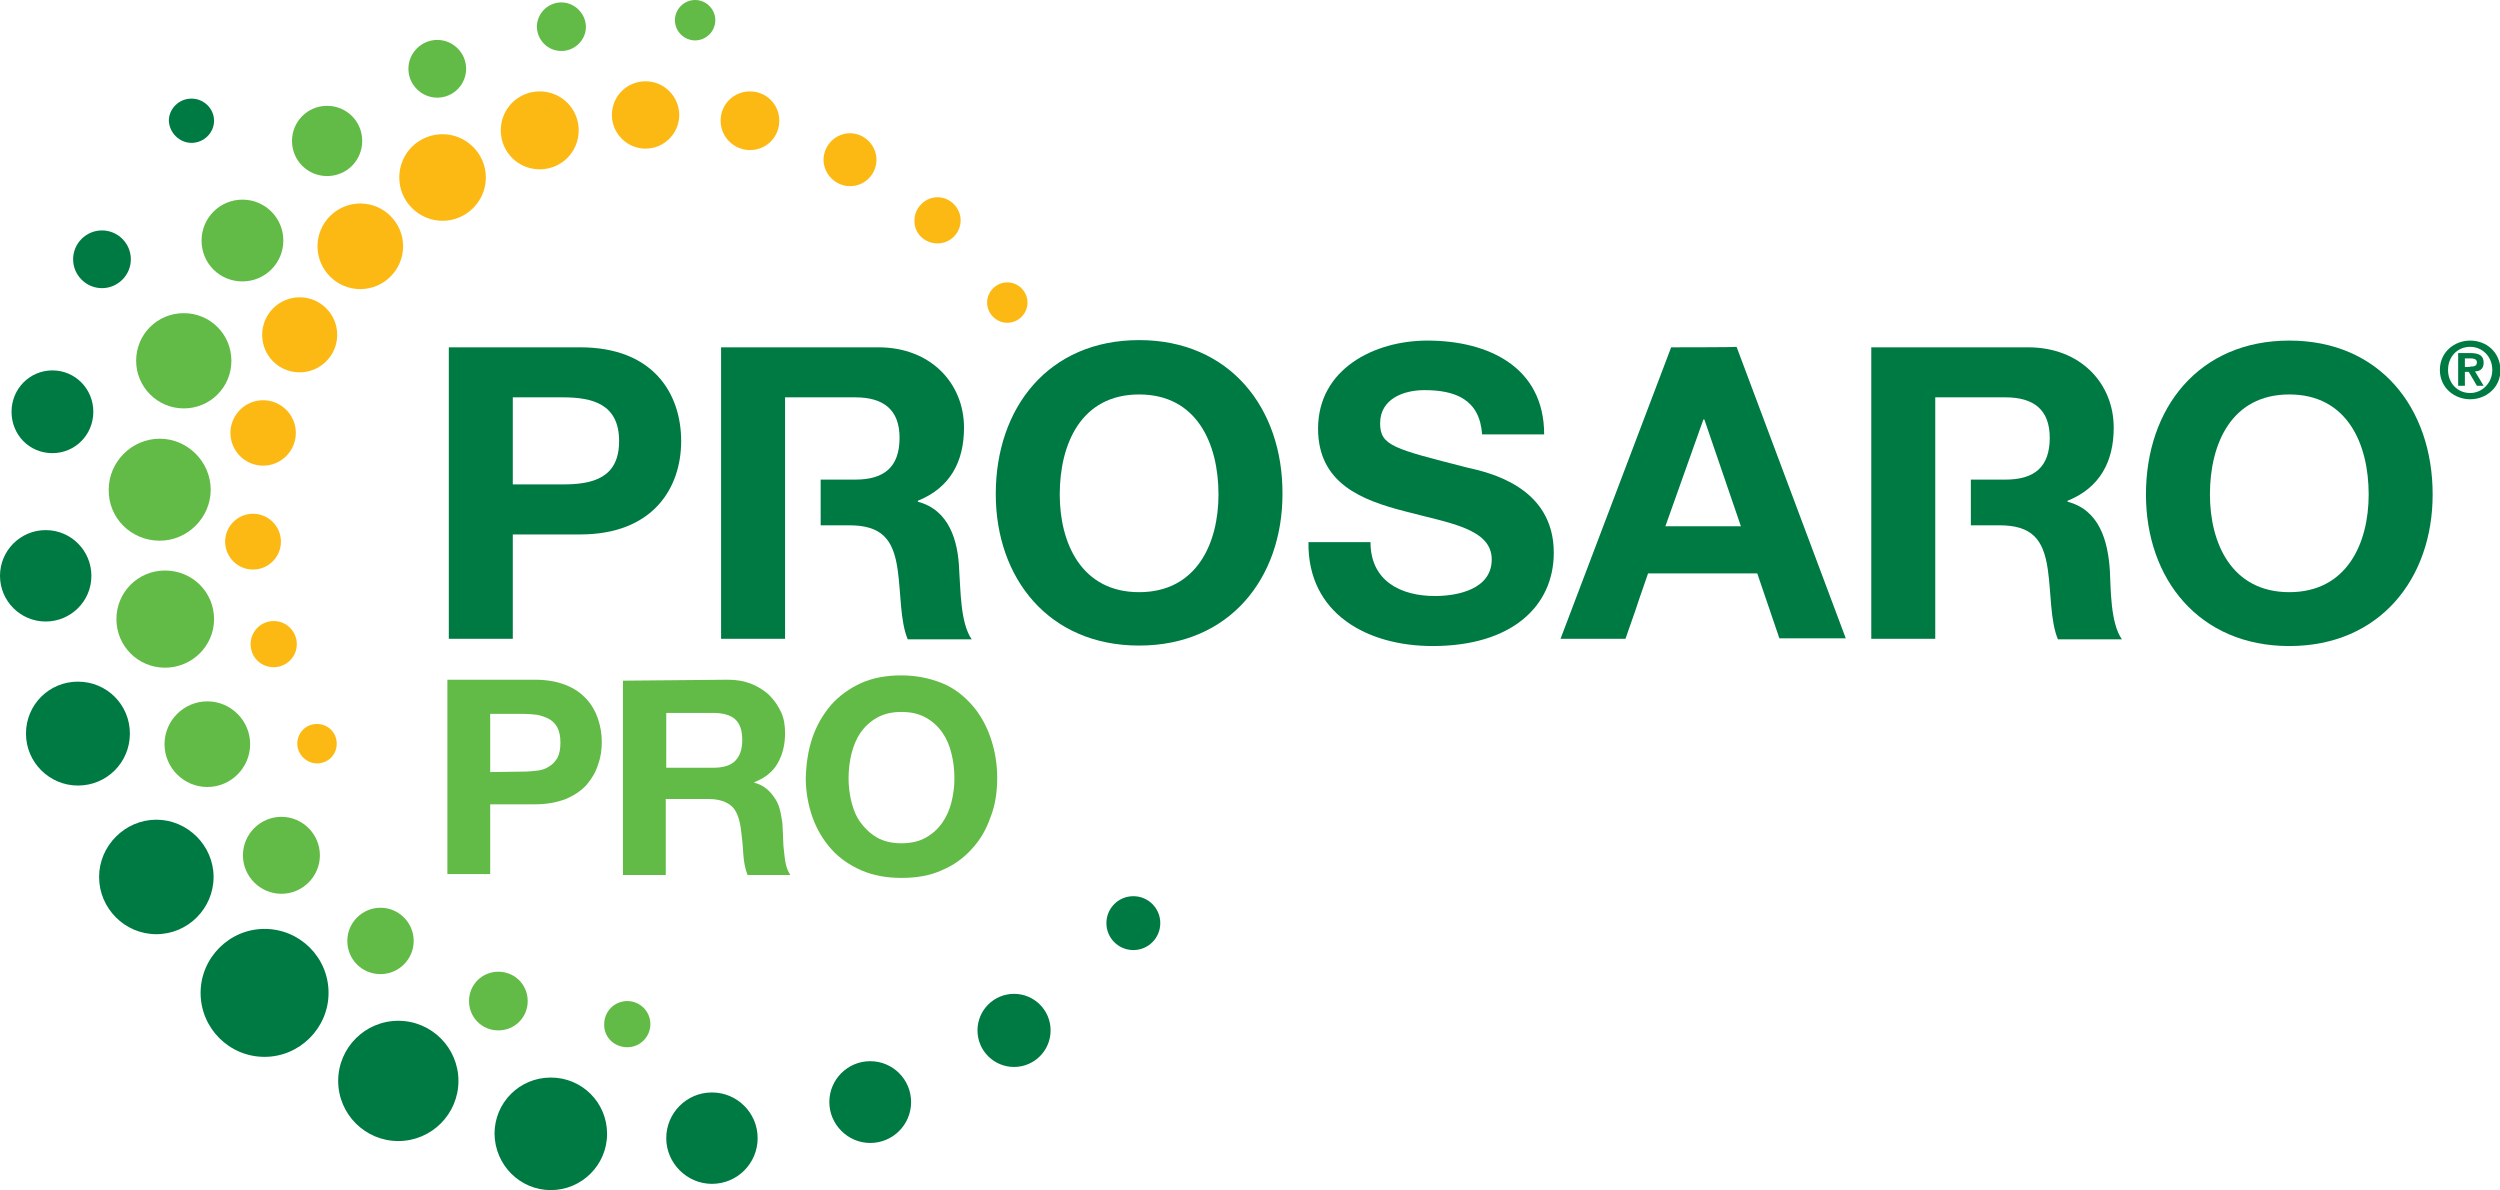 <?xml version="1.0" encoding="utf-8"?>
<!-- Generator: Adobe Illustrator 27.5.0, SVG Export Plug-In . SVG Version: 6.00 Build 0)  -->
<svg version="1.1" id="Layer_1" xmlns="http://www.w3.org/2000/svg" xmlns:xlink="http://www.w3.org/1999/xlink" x="0px" y="0px"
	 viewBox="0 0 519.7 247.4" style="enable-background:new 0 0 519.7 247.4;" xml:space="preserve">
<style type="text/css">
	.st0{fill:#007A43;}
	.st1{fill:#62BB46;}
	.st2{fill-rule:evenodd;clip-rule:evenodd;fill:#FDB913;}
	.st3{fill-rule:evenodd;clip-rule:evenodd;fill:#62BB46;}
	.st4{fill-rule:evenodd;clip-rule:evenodd;fill:#007A43;}
</style>
<g>
	<g>
		<g>
			<path class="st0" d="M236.8,70.7c-18.8,0-29.8,14-29.8,32c0,17.5,11,31.5,29.8,31.5s29.8-14,29.8-31.5
				C266.7,84.8,255.6,70.7,236.8,70.7z M236.8,123.1c-12,0-16.5-10.2-16.5-20.3c0-10.6,4.5-20.8,16.5-20.8s16.5,10.2,16.5,20.8
				C253.3,112.9,248.8,123.1,236.8,123.1z"/>
			<path class="st0" d="M305,97.2c-15.2-3.9-18.1-4.5-18.1-9.2c0-5.1,4.9-6.9,9.2-6.9c6.4,0,11.5,1.9,12,9.2h12.9
				c0-14-11.6-19.5-24.3-19.5c-11,0-22.7,5.9-22.7,18.3c0,11.4,9.1,14.9,18.1,17.2c8.9,2.4,18,3.5,18,10c0,6.2-7.1,7.6-11.8,7.6
				c-7.1,0-13.4-3.1-13.4-11.2h-12.9c-0.2,15,12.4,21.6,25.8,21.6c16.5,0,25.2-8.3,25.2-19.4C323,101.1,309.4,98.2,305,97.2z"/>
			<path class="st0" d="M190.8,104.3v-0.2c6.7-2.7,9.6-8.1,9.6-15.2c0-9.2-6.9-16.7-17.8-16.7h-32.7v60.6h13.3V82.6h14.6
				c5.9,0,9.2,2.6,9.2,8.4c0,6.1-3.2,8.7-9.2,8.7h-7.2v9.5h5.9c6.7,0,9.2,2.8,10.1,9.2c0.7,4.8,0.5,10.7,2.1,14.5h13.3
				c-2.4-3.4-2.3-10.5-2.6-14.3C199.2,112.4,197.3,106,190.8,104.3z"/>
			<path class="st0" d="M120.6,72.2H93.3v60.6h13.3v-21.7h14c15.1,0,21-9.6,21-19.4C141.6,81.8,135.8,72.2,120.6,72.2z M117,100.7
				h-10.4V82.6H117c6.2,0,11.7,1.4,11.7,9.1C128.7,99.4,123.2,100.7,117,100.7z"/>
			<path class="st0" d="M347.4,72.2l-23,60.6h13.5l2.1-6l0,0l0.8-2.4l1.8-5.2h22.7l4.6,13.5h13.8l-22.7-60.6
				C361.1,72.2,347.4,72.2,347.4,72.2z M346.2,109.4l7.9-22.2h0.2l7.6,22.2H346.2z"/>
			<path class="st0" d="M475.9,70.8c-18.8,0-29.8,14-29.8,32c0,17.5,11,31.5,29.8,31.5c18.8,0,29.8-14,29.8-31.5
				C505.7,84.8,494.7,70.8,475.9,70.8z M475.9,123.1c-12,0-16.5-10.2-16.5-20.3c0-10.6,4.5-20.8,16.5-20.8c12,0,16.5,10.2,16.5,20.8
				C492.4,112.9,487.9,123.1,475.9,123.1z"/>
			<path class="st0" d="M429.8,104.3v-0.2c6.7-2.7,9.6-8.1,9.6-15.2c0-9.2-6.9-16.7-17.8-16.7H389v60.6h13.3V82.6h14.6
				c5.9,0,9.2,2.6,9.2,8.4c0,6.1-3.2,8.7-9.2,8.7h-7.2v9.5h5.9c6.7,0,9.2,2.8,10.1,9.2c0.7,4.8,0.5,10.7,2.1,14.5h13.3
				c-2.4-3.4-2.3-10.5-2.5-14.3C438.2,112.4,436.4,106,429.8,104.3z"/>
			<path class="st0" d="M513.5,70.8c-3.3,0-6.3,2.4-6.3,6.1c0,3.7,3,6.1,6.3,6.1c3.3,0,6.3-2.4,6.3-6.1
				C519.7,73.1,516.8,70.8,513.5,70.8z M513.5,81.7c-2.6,0-4.6-2-4.6-4.8c0-2.8,2-4.8,4.6-4.8c2.5,0,4.6,2,4.6,4.8
				C518.1,79.6,516,81.7,513.5,81.7z"/>
			<path class="st0" d="M516.3,75.4c0-1.5-1-2-2.7-2H511v6.8h1.4v-2.9h0.8l1.7,2.9h1.4l-1.8-3C515.5,77.2,516.3,76.7,516.3,75.4z
				 M512.4,76.3v-1.8h1.1c0.6,0,1.4,0.1,1.4,0.8c0,0.8-0.6,0.9-1.3,0.9C513.6,76.3,512.4,76.3,512.4,76.3z"/>
		</g>
		<g>
			<path class="st1" d="M111.2,141.3c2.5,0,4.7,0.4,6.4,1.1c1.8,0.7,3.2,1.7,4.3,2.9c1.1,1.2,1.9,2.6,2.4,4.1s0.8,3.1,0.8,4.8
				c0,1.6-0.2,3.2-0.8,4.8c-0.5,1.6-1.3,2.9-2.4,4.2c-1.1,1.2-2.6,2.2-4.3,2.9c-1.8,0.7-3.9,1.1-6.4,1.1h-9.3v14.5H93v-40.4
				L111.2,141.3L111.2,141.3z M108.8,160.4c1,0,2-0.1,2.9-0.2s1.8-0.4,2.5-0.9c0.7-0.4,1.3-1.1,1.7-1.8c0.4-0.8,0.6-1.8,0.6-3.1
				s-0.2-2.3-0.6-3.1s-1-1.4-1.7-1.8s-1.6-0.7-2.5-0.9c-0.9-0.1-1.9-0.2-2.9-0.2h-6.9v12.1L108.8,160.4L108.8,160.4z"/>
			<path class="st1" d="M151.4,141.3c1.8,0,3.4,0.3,4.9,0.9c1.4,0.6,2.7,1.4,3.7,2.4c1,1,1.8,2.2,2.4,3.5s0.8,2.8,0.8,4.3
				c0,2.4-0.5,4.4-1.5,6.2s-2.6,3.1-4.9,4v0.1c1.1,0.3,2,0.8,2.7,1.4c0.7,0.6,1.3,1.4,1.8,2.2s0.8,1.8,1,2.8s0.4,2,0.4,3.1
				c0,0.6,0.1,1.4,0.1,2.3c0,0.9,0.1,1.8,0.2,2.7c0.1,0.9,0.2,1.8,0.4,2.6c0.2,0.8,0.5,1.5,0.9,2.1h-8.9c-0.5-1.3-0.8-2.8-0.9-4.6
				s-0.3-3.5-0.5-5.1c-0.3-2.1-0.9-3.7-1.9-4.6s-2.6-1.5-4.8-1.5h-8.9v15.8h-8.9v-40.4L151.4,141.3L151.4,141.3z M148.2,159.6
				c2,0,3.6-0.4,4.6-1.4s1.5-2.4,1.5-4.4c0-2-0.5-3.4-1.5-4.3c-1-0.9-2.6-1.3-4.6-1.3h-9.7v11.4L148.2,159.6L148.2,159.6z"/>
			<path class="st1" d="M168.9,153.3c0.9-2.6,2.2-4.8,3.9-6.8c1.7-1.9,3.8-3.4,6.2-4.5c2.5-1.1,5.2-1.6,8.4-1.6
				c3.1,0,5.9,0.6,8.4,1.6s4.5,2.6,6.2,4.5c1.7,1.9,3,4.2,3.9,6.8c0.9,2.6,1.4,5.4,1.4,8.4c0,2.9-0.4,5.7-1.4,8.2
				c-0.9,2.6-2.2,4.8-3.9,6.6c-1.7,1.9-3.8,3.4-6.2,4.4c-2.4,1.1-5.2,1.6-8.4,1.6c-3.1,0-5.9-0.5-8.4-1.6c-2.5-1.1-4.6-2.6-6.2-4.4
				c-1.7-1.9-3-4.1-3.9-6.6c-0.9-2.6-1.4-5.3-1.4-8.2C167.6,158.7,168,155.9,168.9,153.3z M177,166.7c0.4,1.6,1,3.1,1.9,4.3
				s2,2.3,3.4,3.1s3.1,1.2,5.1,1.2s3.7-0.4,5.1-1.2s2.5-1.8,3.4-3.1c0.9-1.3,1.5-2.7,1.9-4.3s0.6-3.2,0.6-4.9c0-1.8-0.2-3.5-0.6-5.1
				c-0.4-1.7-1-3.1-1.9-4.4s-2-2.3-3.4-3.1c-1.4-0.8-3.1-1.2-5.1-1.2s-3.7,0.4-5.1,1.2c-1.4,0.8-2.5,1.8-3.4,3.1
				c-0.9,1.3-1.5,2.8-1.9,4.4s-0.6,3.4-0.6,5.1C176.4,163.4,176.6,165.1,177,166.7z"/>
		</g>
	</g>
	<g>
		<g>
			<path class="st2" d="M194.9,50.6c2.7,0,4.8-2.2,4.8-4.8s-2.2-4.8-4.8-4.8s-4.8,2.2-4.8,4.8C190,48.5,192.2,50.6,194.9,50.6
				L194.9,50.6z M62.3,77.4c4.3,0,7.8-3.5,7.8-7.8s-3.5-7.8-7.8-7.8s-7.8,3.5-7.8,7.8S57.9,77.4,62.3,77.4L62.3,77.4z M65.9,158.7
				c2.3,0,4.1-1.8,4.1-4.1c0-2.3-1.8-4.1-4.1-4.1s-4.1,1.8-4.1,4.1C61.8,156.8,63.7,158.7,65.9,158.7L65.9,158.7z M56.9,138.7
				c2.6,0,4.8-2.1,4.8-4.8c0-2.6-2.1-4.8-4.8-4.8c-2.6,0-4.8,2.1-4.8,4.8C52.1,136.6,54.2,138.7,56.9,138.7L56.9,138.7z M52.6,118.4
				c3.2,0,5.8-2.6,5.8-5.8s-2.6-5.8-5.8-5.8s-5.8,2.6-5.8,5.8S49.4,118.4,52.6,118.4L52.6,118.4z M54.7,96.8c3.8,0,6.8-3.1,6.8-6.8
				c0-3.8-3.1-6.8-6.8-6.8c-3.8,0-6.8,3.1-6.8,6.8C47.9,93.7,50.9,96.8,54.7,96.8L54.7,96.8z M74.9,60.1c4.9,0,8.9-4,8.9-8.9
				s-4-8.9-8.9-8.9c-4.9,0-8.9,4-8.9,8.9C66,56.1,70,60.1,74.9,60.1L74.9,60.1z M209.4,67.1c2.3,0,4.2-1.9,4.2-4.2
				c0-2.3-1.9-4.2-4.2-4.2s-4.2,1.9-4.2,4.2C205.2,65.2,207.1,67.1,209.4,67.1L209.4,67.1z M92,45.9c-4.9,0-9-4-9-9s4-9,9-9
				c4.9,0,9,4,9,9C101,41.9,96.9,45.9,92,45.9L92,45.9z M112.2,35.2c4.5,0,8.1-3.6,8.1-8.1c0-4.5-3.6-8.1-8.1-8.1
				c-4.5,0-8.1,3.6-8.1,8.1S107.7,35.2,112.2,35.2L112.2,35.2z M134.2,30.9c3.9,0,7-3.2,7-7s-3.1-7-7-7c-3.9,0-7,3.1-7,7
				S130.4,30.9,134.2,30.9L134.2,30.9z M155.9,31.2c3.4,0,6.1-2.7,6.1-6.1s-2.7-6.1-6.1-6.1c-3.4,0-6.1,2.7-6.1,6.1
				C149.8,28.5,152.6,31.2,155.9,31.2L155.9,31.2z M176.7,38.7c3.1,0,5.5-2.5,5.5-5.5s-2.5-5.5-5.5-5.5s-5.5,2.5-5.5,5.5
				S173.7,38.7,176.7,38.7z"/>
			<path class="st3" d="M144.5,8.4c2.3,0,4.2-1.9,4.2-4.2S146.8,0,144.5,0s-4.2,1.9-4.2,4.2S142.2,8.4,144.5,8.4L144.5,8.4z
				 M58.5,185.8c4.4,0,8-3.6,8-8s-3.6-8-8-8c-4.4,0-8,3.6-8,8S54.1,185.8,58.5,185.8L58.5,185.8z M50.4,58.5c4.7,0,8.5-3.8,8.5-8.5
				s-3.8-8.5-8.5-8.5s-8.5,3.8-8.5,8.5C41.9,54.8,45.7,58.5,50.4,58.5L50.4,58.5z M38.2,84.9c5.5,0,9.9-4.4,9.9-9.9
				c0-5.5-4.4-9.9-9.9-9.9c-5.5,0-9.9,4.4-9.9,9.9C28.3,80.4,32.7,84.9,38.2,84.9L38.2,84.9z M33.2,112.4c5.8,0,10.6-4.8,10.6-10.6
				S39,91.2,33.2,91.2S22.6,96,22.6,101.8C22.5,107.7,27.3,112.4,33.2,112.4L33.2,112.4z M34.3,138.8c5.6,0,10.2-4.5,10.2-10.1
				c0-5.6-4.5-10.1-10.2-10.1c-5.6,0-10.1,4.5-10.1,10.1C24.2,134.3,28.7,138.8,34.3,138.8L34.3,138.8z M43.1,163.6
				c4.9,0,8.9-4,8.9-8.9s-4-8.9-8.9-8.9c-4.9,0-8.9,4-8.9,8.9C34.2,159.6,38.2,163.6,43.1,163.6L43.1,163.6z M130.4,217.7
				c2.7,0,4.8-2.2,4.8-4.8c0-2.7-2.2-4.8-4.8-4.8c-2.7,0-4.8,2.2-4.8,4.8C125.5,215.6,127.7,217.7,130.4,217.7L130.4,217.7z
				 M103.6,214.2c3.4,0,6.1-2.7,6.1-6.1c0-3.4-2.7-6.1-6.1-6.1s-6.1,2.7-6.1,6.1S100.2,214.2,103.6,214.2L103.6,214.2z M79.1,202.5
				c3.8,0,6.9-3.1,6.9-6.9c0-3.8-3.1-6.9-6.9-6.9s-6.9,3.1-6.9,6.9C72.2,199.4,75.2,202.5,79.1,202.5L79.1,202.5z M68,36.6
				c4.1,0,7.3-3.3,7.3-7.3c0-4.1-3.3-7.3-7.3-7.3c-4.1,0-7.3,3.3-7.3,7.3C60.7,33.3,63.9,36.6,68,36.6L68,36.6z M90.9,20.3
				c3.3,0,6-2.7,6-6s-2.7-6-6-6s-6,2.7-6,6C84.9,17.6,87.6,20.3,90.9,20.3L90.9,20.3z M116.7,10.6c2.8,0,5.1-2.3,5.1-5
				s-2.3-5.1-5.1-5.1c-2.8,0-5.1,2.3-5.1,5.1C111.7,8.4,113.9,10.6,116.7,10.6z"/>
			<path class="st4" d="M39.8,29.7c2.6,0,4.7-2.1,4.7-4.6s-2.1-4.6-4.7-4.6s-4.7,2.1-4.7,4.6C35.2,27.6,37.3,29.7,39.8,29.7
				L39.8,29.7z M114.5,247.4c6.4,0,11.7-5.2,11.7-11.7s-5.2-11.7-11.7-11.7s-11.7,5.2-11.7,11.7
				C102.9,242.2,108.1,247.4,114.5,247.4L114.5,247.4z M235.6,197.5c3.1,0,5.6-2.5,5.6-5.6c0-3.1-2.5-5.6-5.6-5.6
				c-3.1,0-5.6,2.5-5.6,5.6S232.5,197.5,235.6,197.5L235.6,197.5z M210.8,221.8c4.2,0,7.6-3.4,7.6-7.6s-3.4-7.6-7.6-7.6
				s-7.6,3.4-7.6,7.6C203.2,218.4,206.6,221.8,210.8,221.8L210.8,221.8z M180.9,237.6c4.7,0,8.5-3.8,8.5-8.5s-3.8-8.5-8.5-8.5
				s-8.5,3.8-8.5,8.5C172.4,233.7,176.2,237.6,180.9,237.6L180.9,237.6z M148,246.1c5.3,0,9.5-4.3,9.5-9.5c0-5.3-4.3-9.5-9.5-9.5
				c-5.3,0-9.5,4.3-9.5,9.5S142.8,246.1,148,246.1L148,246.1z M82.8,237.2c6.9,0,12.5-5.6,12.5-12.5s-5.6-12.5-12.5-12.5
				s-12.5,5.6-12.5,12.5S75.9,237.2,82.8,237.2L82.8,237.2z M55,219.7c7.3,0,13.3-6,13.3-13.3c0-7.4-6-13.3-13.3-13.3
				s-13.3,6-13.3,13.3C41.7,213.7,47.6,219.7,55,219.7L55,219.7z M32.5,194.2c-6.6,0-11.9-5.4-11.9-11.9s5.4-11.9,11.9-11.9
				s11.9,5.4,11.9,11.9C44.4,188.8,39.1,194.2,32.5,194.2L32.5,194.2z M16.2,163.3c6,0,10.8-4.8,10.8-10.8s-4.8-10.8-10.8-10.8
				s-10.8,4.8-10.8,10.8S10.3,163.3,16.2,163.3L16.2,163.3z M9.5,129.2c5.2,0,9.5-4.2,9.5-9.5c0-5.2-4.2-9.5-9.5-9.5
				S0,114.5,0,119.7C0,124.9,4.2,129.2,9.5,129.2L9.5,129.2z M10.9,94.2c4.7,0,8.5-3.8,8.5-8.6s-3.8-8.6-8.5-8.6s-8.5,3.8-8.5,8.6
				S6.1,94.2,10.9,94.2L10.9,94.2z M21.2,59.9c3.3,0,6-2.7,6-6c0-3.3-2.7-6-6-6c-3.3,0-6,2.7-6,6S17.9,59.9,21.2,59.9z"/>
		</g>
	</g>
</g>
</svg>
